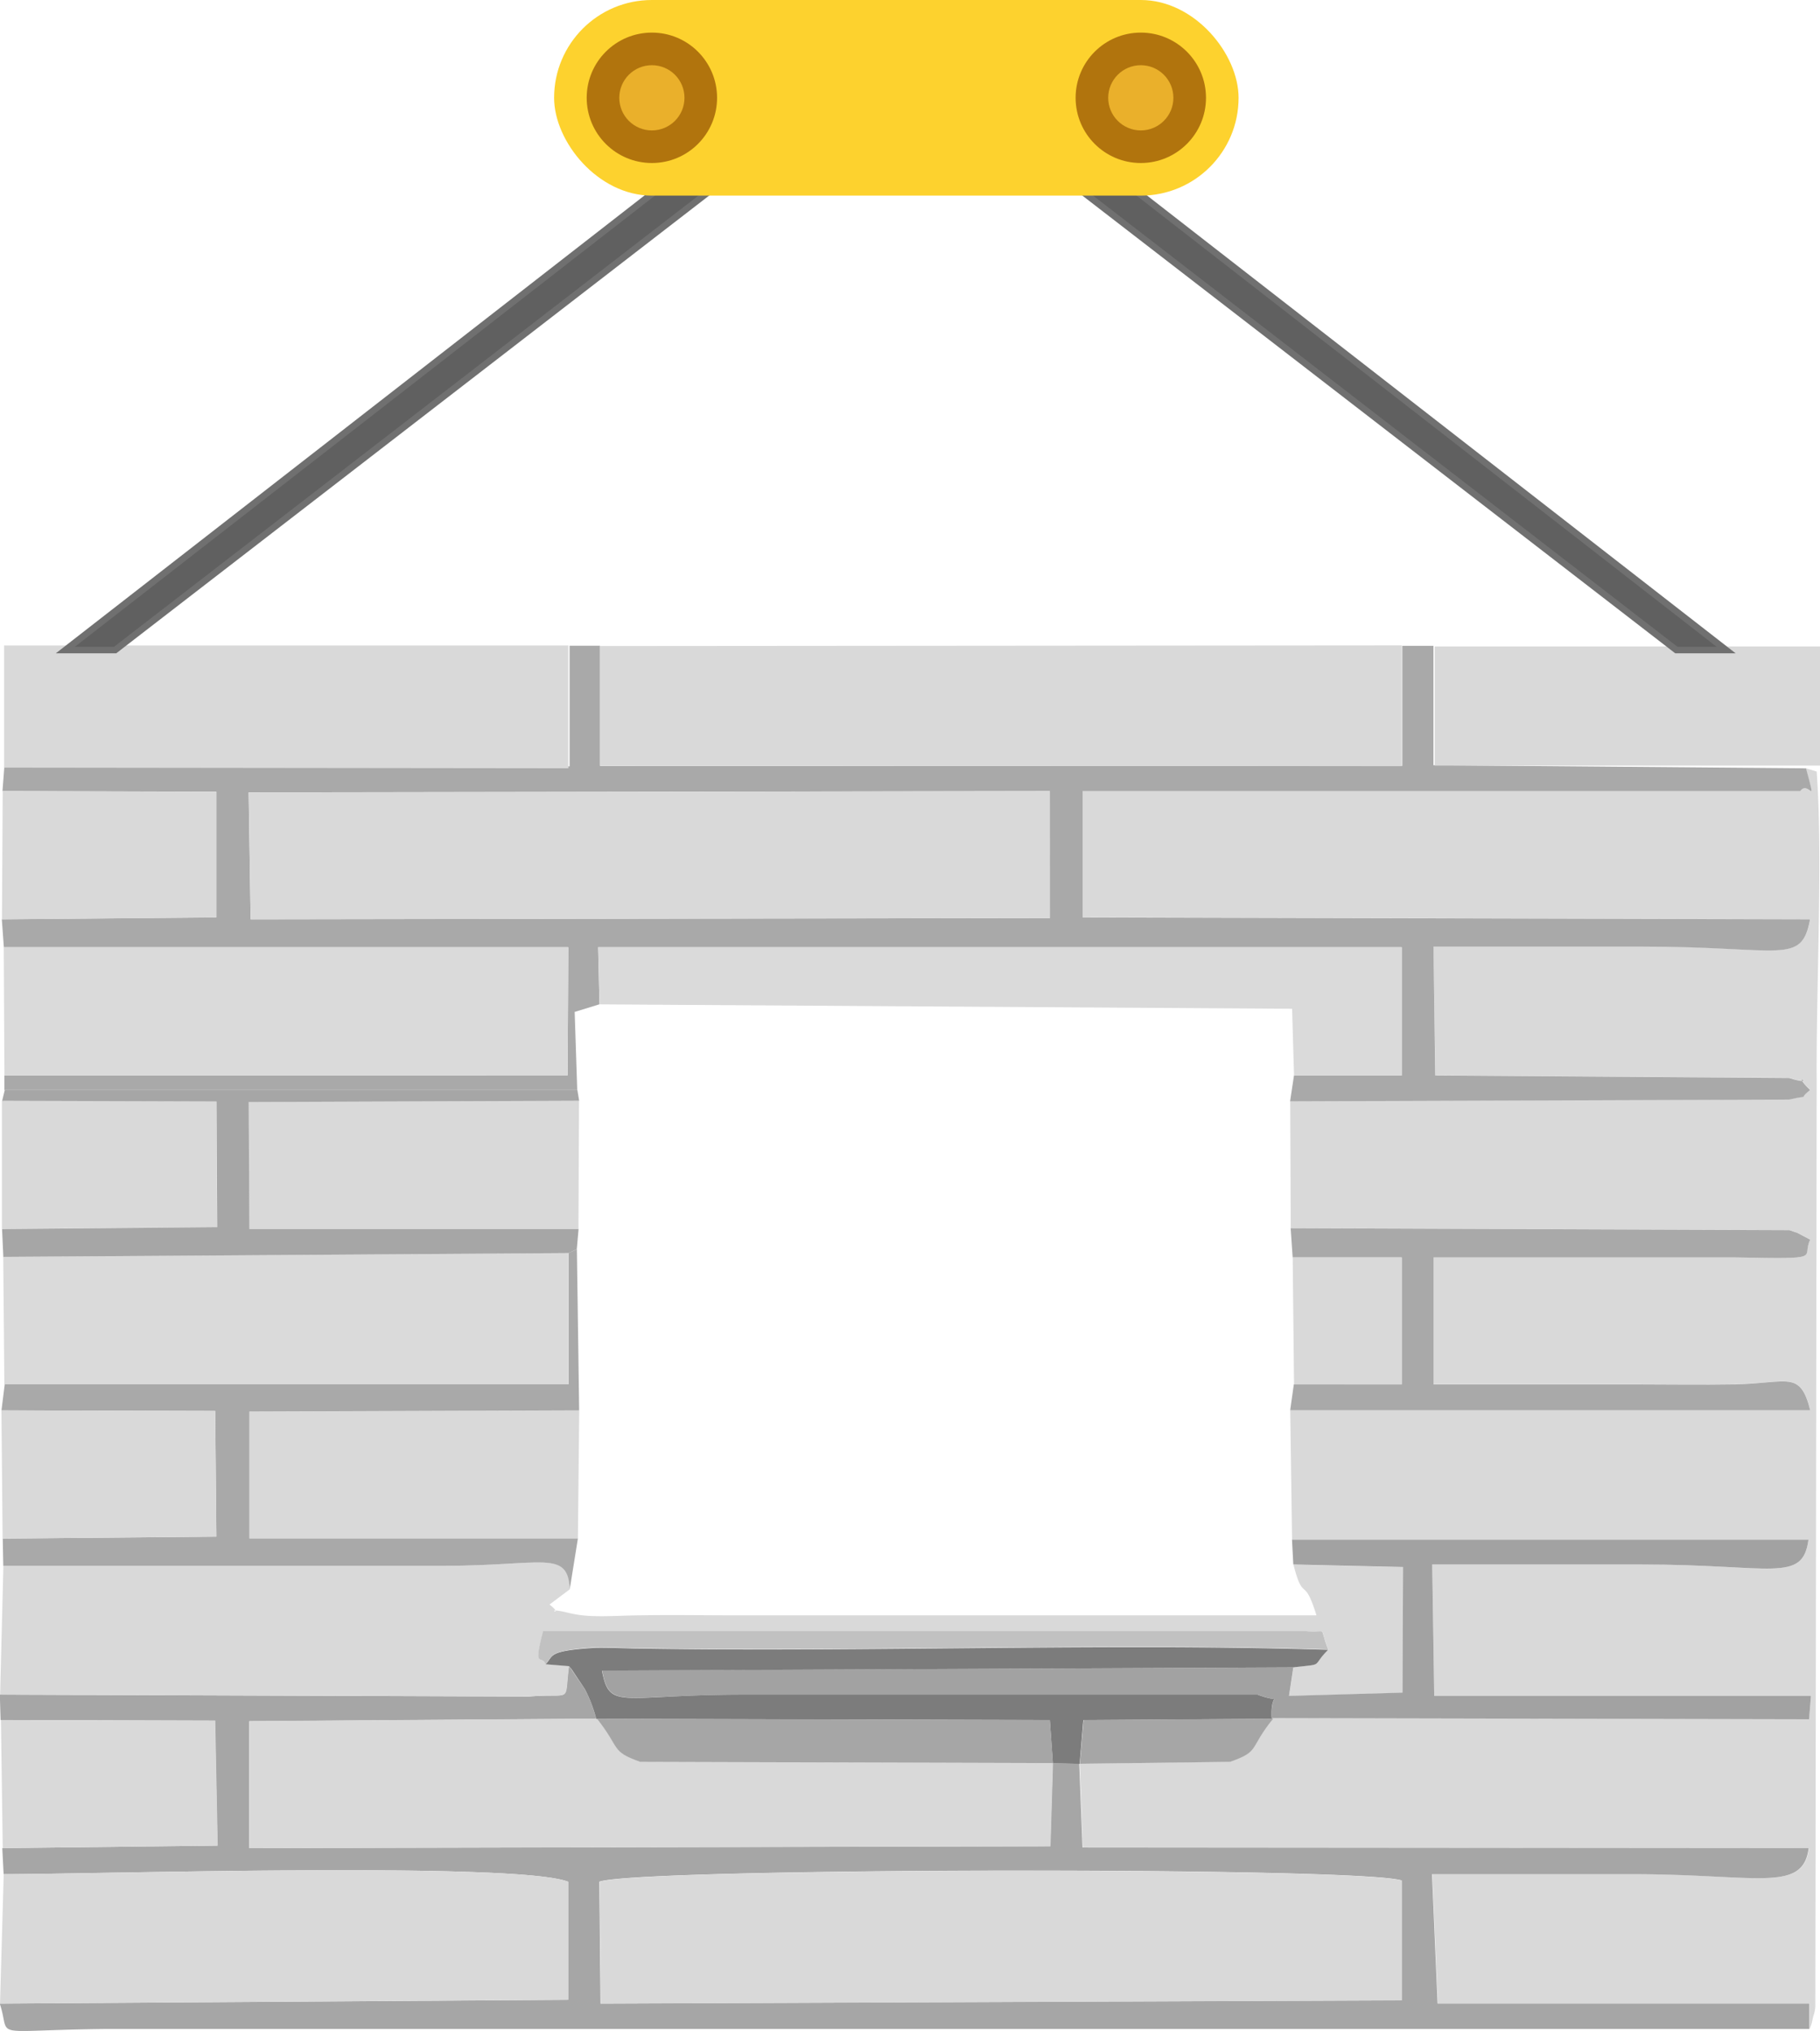 <svg xmlns="http://www.w3.org/2000/svg" width="55.838" height="62.292" viewBox="0 0 55.838 62.292">
  <g id="bricks-box" transform="translate(-372 -138)">
    <g id="Group_10979" data-name="Group 10979" transform="translate(0.181)">
      <path id="Path_15034" data-name="Path 15034" d="M12100.164,5076.666v-.779h-11.406l-.172-3.969h6.13c3.852,0,5.254.584,5.426-.8l-22.278-.02-.095-2.569,4.607-.058c.937-.331.567-.389,1.324-1.322l-.039-.021,16.48.04.062-.72h-11.559l-.059-4.028h6.421c4.009,0,4.944.583,5.119-.759h-15.842l-.056-3.97h15.956c-.312-1.227-.661-.838-2.3-.8-1.052.021-2.124,0-3.173,0h-6.094V5053h9.267c2.8.059,2,.02,2.3-.545l-.409-.214c-.076-.021-.154-.06-.231-.077l-15.3-.058-.017-3.892,15.315-.06c.756-.173.189.06.641-.292-.661-.642.271-.077-.641-.369l-10.86-.077-.062-3.951h6.385c4.338,0,4.9.584,5.178-.837l-22.321-.059V5038.7h22.01c.253-.37.521.584.175-.7l.332.1c.192,2.628-.019,6.6,0,9.479l-.041,28.389a1.014,1.014,0,0,1-.039.234,1.579,1.579,0,0,0-.059.235A1.425,1.425,0,0,1,12100.164,5076.666Z" transform="translate(-11672.823 -4876.436)" fill="#d9d9d9" fill-rule="evenodd"/>
      <path id="Path_15035" data-name="Path 15035" d="M12122.591,4832.786l-24.581.039.061,3.891,24.521-.038Zm23.2-.7c.351,1.283.078.332-.178.7H12123.6v3.873l22.317.058c-.272,1.422-.836.837-5.177.837h-6.379l.055,3.952,10.86.078c.916.292-.017-.273.641.369-.444.348.12.117-.641.293l-15.314.055.12-.795h3.306v-3.932h-24.655l.041,1.75-.761.234.079,2.394h-17.575v-.447h17.279l.021-3.932H12090.5l-.062-.857,6.58-.058v-3.854l-6.56-.019.058-.759h17.341v-3.7h.932v3.685h24.616v-3.681h.956v3.661Z" transform="translate(-11718.563 -4670.521)" fill="#a9a9a9" fill-rule="evenodd"/>
      <path id="Path_15036" data-name="Path 15036" d="M12136,6459.575c-1.324-.428-23.486-.389-24.615.039l.037,3.737,24.578-.1Zm-24.717-4.96-10.637.078v3.89l24.572-.057.078-2.548.814.018.1,2.569,22.279.018c-.176,1.384-1.574.8-5.43.8h-6.127l.172,3.969h11.406v.778h-52.227c-3.74.037-2.922.331-3.293-.778l17.439-.116v-3.621c-1.6-.623-14.539-.231-17.32-.231l-.041-.8,6.6-.077-.076-3.832-6.576-.02-.023-.779,16.23.059c1.361-.118,1.072.252,1.227-.934a.823.823,0,0,1,.115.156l.371.544A4.269,4.269,0,0,1,12111.287,6454.615Z" transform="translate(-11721.179 -6263.9)" fill="#a6a6a6" fill-rule="evenodd"/>
      <path id="Path_15038" data-name="Path 15038" d="M12760.617,6779.444l-24.576.1-.039-3.737c1.127-.429,23.291-.467,24.615-.038Z" transform="translate(-12345.789 -6580.09)" fill="#d9d9d9" fill-rule="evenodd"/>
      <path id="Path_15039" data-name="Path 15039" d="M13315.576,5077.89l-24.52.04-.059-3.892,24.578-.039Z" transform="translate(-12911.547 -4911.733)" fill="#d9d9d9" fill-rule="evenodd"/>
      <path id="Path_15041" data-name="Path 15041" d="M12773.677,6292.9c.994-.119.527,0,1.072-.545-.311-.778.043-.486-.719-.563h-23.369c-.312,1.205-.059.7.076,1.01l.719.059c-.154,1.188.139.817-1.227.935l-16.23-.06.1-3.95h13.525c3.057,0,3.8-.506,3.852.722l-.621.466c.525.428-.311.04.568.253a3.452,3.452,0,0,0,.754.1c.41.02,1.055-.021,1.463-.021.947-.017,1.92,0,2.879,0h17.865c-.391-1.263-.391-.349-.707-1.556l3.367.078-.018,3.854-3.482.1Z" transform="translate(-12362.176 -6103.762)" fill="#d9d9d9" fill-rule="evenodd"/>
      <path id="Path_15042" data-name="Path 15042" d="M13310.65,6537.361l-.078,2.551-24.574.06v-3.9l10.643-.077h.02c.738.937.408.994,1.324,1.324Z" transform="translate(-12906.523 -6345.285)" fill="#d9d9d9" fill-rule="evenodd"/>
      <path id="Path_15044" data-name="Path 15044" d="M14050,6778.916l.113-3.969c2.789,0,15.723-.39,17.322.233v3.618Z" transform="translate(-13678.18 -6579.465)" fill="#d9d9d9" fill-rule="evenodd"/>
      <path id="Path_15045" data-name="Path 15045" d="M14050.035,5806.028l-.035-3.911,17.338-.117v4.028Z" transform="translate(-13678.082 -5625.568)" fill="#dadada" fill-rule="evenodd"/>
      <path id="Path_15046" data-name="Path 15046" d="M14050.021,5323.93,14050,5320h17.32l-.021,3.931Z" transform="translate(-13678.066 -5152.947)" fill="#dadada" fill-rule="evenodd"/>
      <path id="Path_15047" data-name="Path 15047" d="M12757.348,5323.93l-.059-2.043-21.25-.135L12736,5320h24.654v3.931Z" transform="translate(-12345.828 -5152.947)" fill="#dadada" fill-rule="evenodd"/>
      <path id="Path_15049" data-name="Path 15049" d="M12111.544,6259.467c-.054-.893.392-.407-.429-.72h-15.784c-3.771,0-4.1.5-4.333-.741l21.206-.095-.132.875,3.482-.1.017-3.853-3.367-.078-.04-.76h15.845c-.18,1.343-1.11.76-5.115.76h-6.428l.061,4.028h11.559l-.059.72Z" transform="translate(-11700.706 -6068.771)" fill="#a2a2a2" fill-rule="evenodd"/>
      <path id="Path_15050" data-name="Path 15050" d="M14043.117,5565.931h-10.1l-.021-3.894,10.139-.037Z" transform="translate(-13653.551 -5390.239)" fill="#d9d9d9" fill-rule="evenodd"/>
      <path id="Path_15051" data-name="Path 15051" d="M14043.076,6053.931H14033v-3.892l10.117-.039Z" transform="translate(-13653.527 -5868.742)" fill="#d9d9d9" fill-rule="evenodd"/>
      <path id="Path_15052" data-name="Path 15052" d="M14050.725,5800.944l-10.117.037v3.894h10.078l-.25,1.556c-.062-1.225-.8-.72-3.857-.72h-13.523l-.016-.835,6.553-.06-.035-3.853-6.557-.018.1-.8h17.3v-4.029l.254-.116Z" transform="translate(-13661.137 -5619.686)" fill="#a9a9a9" fill-rule="evenodd"/>
      <path id="Path_15053" data-name="Path 15053" d="M12874.938,6423.469l-21.207.1c.234,1.242.564.736,4.338.736h15.777c.822.313.377-.172.432.721l.043.021-5.822.039-.113,1.342-.822-.02-.094-1.322-13.893-.039h-.023a4.319,4.319,0,0,0-.35-.914l-.365-.546a.84.84,0,0,0-.121-.155l-.717-.059c.252-.254.037-.409,1.457-.5.293-.021,1.09.018,1.443.018,6.887.117,14.336-.174,21.109.039C12875.47,6423.469,12875.933,6423.352,12874.938,6423.469Z" transform="translate(-12463.443 -6234.329)" fill="#7c7c7c" fill-rule="evenodd"/>
      <path id="Path_15054" data-name="Path 15054" d="M12092,5768.583l.112-.795h3.309v-3.894h-3.345l-.061-.895,15.3.059c.078.019.156.059.234.078l.407.214c-.292.563.509.6-2.295.544h-9.264v3.894h6.09c1.05,0,2.12.018,3.174,0,1.635-.041,1.981-.43,2.295.795Z" transform="translate(-11680.598 -5587.328)" fill="#a9a9a9" fill-rule="evenodd"/>
      <path id="Path_15055" data-name="Path 15055" d="M14604,5565.931V5562l6.578.018.02,3.854Z" transform="translate(-14232.123 -5390.239)" fill="#d9d9d9" fill-rule="evenodd"/>
      <path id="Path_15056" data-name="Path 15056" d="M14605,5077.93l.023-3.931,6.557.02v3.853Z" transform="translate(-14233.121 -4911.733)" fill="#d9d9d9" fill-rule="evenodd"/>
      <path id="Path_15057" data-name="Path 15057" d="M14603.055,6541.93,14603,6538l6.576.018.076,3.834Z" transform="translate(-14231.152 -6347.246)" fill="#d9d9d9" fill-rule="evenodd"/>
      <path id="Path_15058" data-name="Path 15058" d="M14605.036,6053.931,14605,6050l6.559.02.037,3.853Z" transform="translate(-14233.137 -5868.742)" fill="#d9d9d9" fill-rule="evenodd"/>
      <path id="Path_15059" data-name="Path 15059" d="M14050.707,5545.33l-10.139.039.021,3.894h10.1l-.055.619-.254.119-17.34.117-.039-.854,6.6-.059-.021-3.854-6.576-.02.08-.331h17.568Z" transform="translate(-13661.119 -5373.568)" fill="#a6a6a6" fill-rule="evenodd"/>
      <path id="Path_15060" data-name="Path 15060" d="M13299.988,6537.361l-12.666-.038c-.916-.33-.586-.388-1.324-1.324l13.893.039Z" transform="translate(-12895.863 -6345.285)" fill="#a6a6a6" fill-rule="evenodd"/>
      <path id="Path_15063" data-name="Path 15063" d="M12736.041,5812.893,12736,5809h3.348v3.894Z" transform="translate(-12324.521 -5632.432)" fill="#d9d9d9" fill-rule="evenodd"/>
      <path id="Path_15064" data-name="Path 15064" d="M12876.235,6398.563c-6.773-.216-14.223.079-21.109-.038-.354,0-1.148-.039-1.443-.021-1.42.1-1.205.254-1.457.506-.133-.309-.389.2-.078-1.01h23.369C12876.278,6398.077,12875.925,6397.784,12876.235,6398.563Z" transform="translate(-12463.668 -6209.973)" fill="#c1c1c1" fill-rule="evenodd"/>
      <path id="Path_15065" data-name="Path 15065" d="M12939,6537.381l.115-1.343,5.816-.039c-.76.937-.387.994-1.322,1.324Z" transform="translate(-12534.051 -6345.285)" fill="#a6a6a6" fill-rule="evenodd"/>
      <path id="Path_15084" data-name="Path 15084" d="M-3861.744,17547.564l-17.312-.02v-3.746h17.312Z" transform="translate(4251 -17386)" fill="#d9d9d9"/>
      <path id="Path_15085" data-name="Path 15085" d="M-3855.172,17547.5l-24.609-.023v-3.662l24.609-.02Z" transform="translate(4270 -17386)" fill="#d9d9d9"/>
      <path id="Path_15086" data-name="Path 15086" d="M-3868.343,17547.482h-11.821v-3.654h11.821Z" transform="translate(4296 -17386)" fill="#d9d9d9"/>
    </g>
    <g id="Group_10983" data-name="Group 10983" transform="translate(-1)">
      <g id="Group_10982" data-name="Group 10982" transform="translate(0.299)">
        <path id="Path_15087" data-name="Path 15087" d="M-3860,17529.713l-18.295,14.225h1.528l18.431-14.225Z" transform="translate(4253 -17386)" fill="#606060" stroke="#707070" stroke-width="0.2"/>
        <path id="Path_15088" data-name="Path 15088" d="M-3876.635,17529.713l18.295,14.225h-1.528l-18.431-14.225Z" transform="translate(4284 -17386)" fill="#606060" stroke="#707070" stroke-width="0.2"/>
      </g>
      <g id="Group_10981" data-name="Group 10981" transform="translate(1)">
        <g id="Group_10980" data-name="Group 10980" transform="translate(0 6)">
          <rect id="Rectangle_2033" data-name="Rectangle 2033" width="21" height="6" rx="3" transform="translate(389 132)" fill="#fdd22e"/>
          <circle id="Ellipse_450" data-name="Ellipse 450" cx="2" cy="2" r="2" transform="translate(390 133)" fill="#b1740d"/>
          <circle id="Ellipse_452" data-name="Ellipse 452" cx="1" cy="1" r="1" transform="translate(391 134)" fill="#eab02b"/>
          <circle id="Ellipse_451" data-name="Ellipse 451" cx="2" cy="2" r="2" transform="translate(405 133)" fill="#b1740d"/>
          <circle id="Ellipse_453" data-name="Ellipse 453" cx="1" cy="1" r="1" transform="translate(406 134)" fill="#eab02b"/>
        </g>
      </g>
    </g>
  </g>
</svg>
